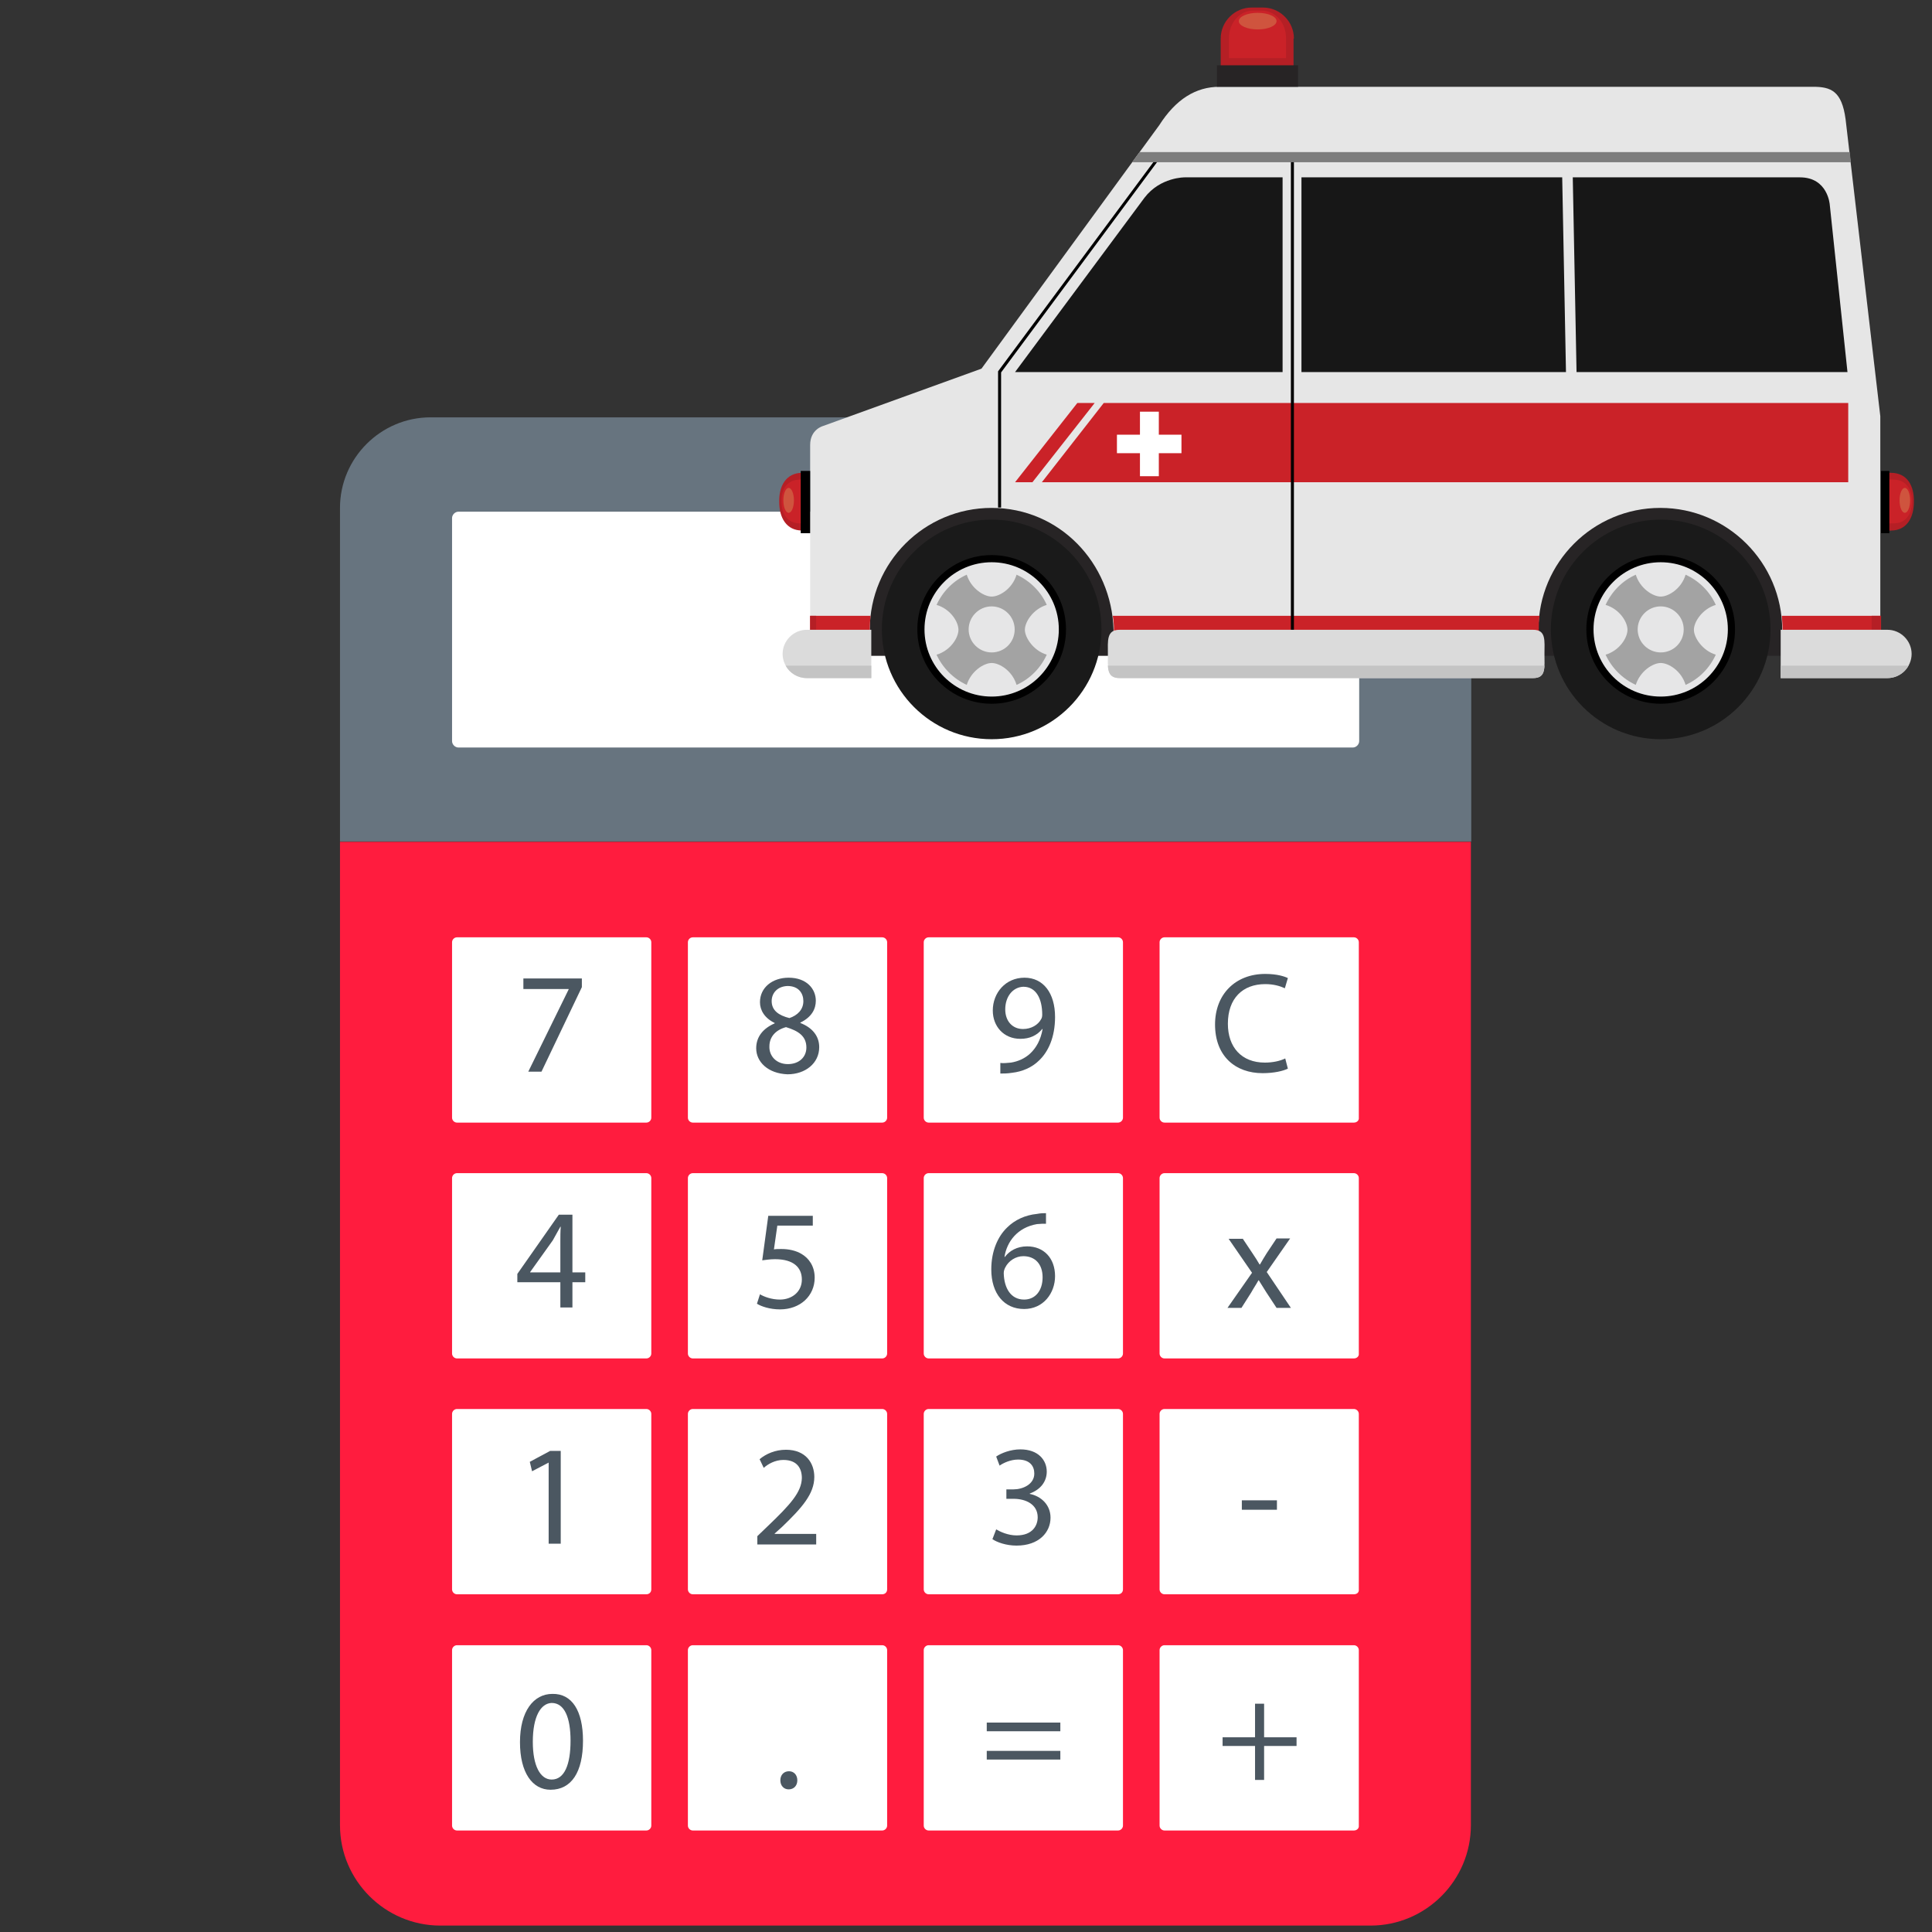 <?xml version="1.0" encoding="utf-8"?>
<!-- Generator: Adobe Illustrator 19.2.1, SVG Export Plug-In . SVG Version: 6.00 Build 0)  -->
<svg version="1.0" id="Слой_1" xmlns="http://www.w3.org/2000/svg" xmlns:xlink="http://www.w3.org/1999/xlink" x="0px" y="0px"
	 viewBox="0 0 512 512" style="enable-background:new 0 0 512 512;" xml:space="preserve">
<rect x="0" y="0" width="512" height="512" fill="#333333" stroke="none"/>
<style type="text/css">
	.st0{fill:#FF1C3E;}
	.st1{fill:#67747F;}
	.st2{fill:#FFFFFF;}
	.st3{fill:#4B5761;}
	.st4{fill:#272425;}
	.st5{fill:#B51F25;}
	.st6{fill:#CA2228;}
	.st7{fill:#CF543E;}
	.st8{fill:#E6E6E6;}
	.st9{fill:#DBDBDB;}
	.st10{fill:#171717;}
	.st11{fill:#7D7D7D;}
	.st12{fill:#1A1A1A;}
	.st13{fill:#E6E6E7;}
	.st14{fill:#A3A3A3;}
	.st15{fill:#C4C4C4;}
</style>
<g>
	<path id="body_1_" class="st0" d="M90.1,483.7c0,14.7,12,26.6,26.6,26.6h246.5c14.7,0,26.6-12,26.6-26.6V223.1H90.1V483.7z"/>
	<path id="head_1_" class="st1" d="M365.9,110.6H114.1c-13.2,0-24,10.8-24,24v88.4h299.8v-88.4C389.9,121.4,379.1,110.6,365.9,110.6
		z"/>
	<path id="screen_1_" class="st2" d="M358.5,198.1h-237c-0.9,0-1.7-0.8-1.7-1.7v-59.1c0-0.9,0.8-1.7,1.7-1.7h237
		c0.9,0,1.7,0.8,1.7,1.7v59.1C360.2,197.3,359.4,198.1,358.5,198.1z"/>
	<g id="button_1_">
		<path class="st2" d="M171.3,297.5h-50.2c-0.7,0-1.3-0.6-1.3-1.3v-46.5c0-0.7,0.6-1.3,1.3-1.3h50.2c0.7,0,1.3,0.6,1.3,1.3v46.5
			C172.6,296.9,172,297.5,171.3,297.5z"/>
		<path class="st2" d="M171.3,360h-50.2c-0.7,0-1.3-0.6-1.3-1.3v-46.5c0-0.7,0.6-1.3,1.3-1.3h50.2c0.7,0,1.3,0.6,1.3,1.3v46.5
			C172.6,359.4,172,360,171.3,360z"/>
		<path class="st2" d="M171.3,422.5h-50.2c-0.7,0-1.3-0.6-1.3-1.3v-46.5c0-0.7,0.6-1.3,1.3-1.3h50.2c0.7,0,1.3,0.6,1.3,1.3v46.5
			C172.6,422,172,422.5,171.3,422.5z"/>
		<path class="st2" d="M233.8,297.5h-50.2c-0.7,0-1.3-0.6-1.3-1.3v-46.5c0-0.7,0.6-1.3,1.3-1.3h50.2c0.7,0,1.3,0.6,1.3,1.3v46.5
			C235.1,296.9,234.5,297.5,233.8,297.5z"/>
		<path class="st2" d="M233.8,360h-50.2c-0.7,0-1.3-0.6-1.3-1.3v-46.5c0-0.7,0.6-1.3,1.3-1.3h50.2c0.7,0,1.3,0.6,1.3,1.3v46.5
			C235.1,359.4,234.5,360,233.8,360z"/>
		<path class="st2" d="M233.8,422.5h-50.2c-0.7,0-1.3-0.6-1.3-1.3v-46.5c0-0.7,0.6-1.3,1.3-1.3h50.2c0.7,0,1.3,0.6,1.3,1.3v46.5
			C235.1,422,234.5,422.5,233.8,422.5z"/>
		<path class="st2" d="M296.3,297.5h-50.2c-0.7,0-1.3-0.6-1.3-1.3v-46.5c0-0.7,0.6-1.3,1.3-1.3h50.2c0.7,0,1.3,0.6,1.3,1.3v46.5
			C297.6,296.9,297,297.5,296.3,297.5z"/>
		<path class="st2" d="M296.3,360h-50.2c-0.7,0-1.3-0.6-1.3-1.3v-46.5c0-0.7,0.6-1.3,1.3-1.3h50.2c0.7,0,1.3,0.6,1.3,1.3v46.5
			C297.6,359.4,297,360,296.3,360z"/>
		<path class="st2" d="M296.3,422.5h-50.2c-0.7,0-1.3-0.6-1.3-1.3v-46.5c0-0.7,0.6-1.3,1.3-1.3h50.2c0.7,0,1.3,0.6,1.3,1.3v46.5
			C297.6,422,297,422.5,296.3,422.5z"/>
		<path class="st2" d="M171.3,485.1h-50.2c-0.7,0-1.3-0.6-1.3-1.3v-46.5c0-0.7,0.6-1.3,1.3-1.3h50.2c0.7,0,1.3,0.6,1.3,1.3v46.5
			C172.6,484.5,172,485.1,171.3,485.1z"/>
		<path class="st2" d="M233.8,485.1h-50.2c-0.7,0-1.3-0.6-1.3-1.3v-46.5c0-0.7,0.6-1.3,1.3-1.3h50.2c0.7,0,1.3,0.6,1.3,1.3v46.5
			C235.1,484.5,234.5,485.1,233.8,485.1z"/>
		<path class="st2" d="M296.3,485.1h-50.2c-0.7,0-1.3-0.6-1.3-1.3v-46.5c0-0.7,0.6-1.3,1.3-1.3h50.2c0.7,0,1.3,0.6,1.3,1.3v46.5
			C297.6,484.5,297,485.1,296.3,485.1z"/>
		<path class="st2" d="M358.8,360h-50.2c-0.7,0-1.3-0.6-1.3-1.3v-46.5c0-0.7,0.6-1.3,1.3-1.3h50.2c0.7,0,1.3,0.6,1.3,1.3v46.5
			C360.2,359.4,359.6,360,358.8,360z"/>
		<path class="st2" d="M358.8,422.5h-50.2c-0.7,0-1.3-0.6-1.3-1.3v-46.5c0-0.7,0.6-1.3,1.3-1.3h50.2c0.7,0,1.3,0.6,1.3,1.3v46.5
			C360.2,422,359.6,422.5,358.8,422.5z"/>
		<path class="st2" d="M358.8,485.1h-50.2c-0.7,0-1.3-0.6-1.3-1.3v-46.5c0-0.7,0.6-1.3,1.3-1.3h50.2c0.7,0,1.3,0.6,1.3,1.3v46.5
			C360.2,484.5,359.6,485.1,358.8,485.1z"/>
		<path class="st2" d="M358.8,297.5h-50.2c-0.7,0-1.3-0.6-1.3-1.3v-46.5c0-0.7,0.6-1.3,1.3-1.3h50.2c0.7,0,1.3,0.6,1.3,1.3v46.5
			C360.2,296.9,359.6,297.5,358.8,297.5z"/>
	</g>
	<g id="number_1_">
		<g>
			<g>
				<path class="st3" d="M145.4,387.6L145.4,387.6l-4.4,2.3l-0.6-2.5l5.4-2.9h2.8v24.6h-3.2V387.6z"/>
			</g>
			<g>
				<path class="st3" d="M200.7,409.1v-2l2.6-2.5c6.3-6,9.1-9.2,9.2-12.9c0-2.5-1.2-4.8-4.9-4.8c-2.2,0-4.1,1.1-5.2,2.1l-1.1-2.3
					c1.7-1.4,4.1-2.5,7-2.5c5.3,0,7.5,3.6,7.5,7.2c0,4.5-3.3,8.2-8.5,13.2l-2,1.8v0.1h11v2.8H200.7z"/>
			</g>
			<g>
				<path class="st3" d="M264,405.3c1,0.6,3.1,1.6,5.4,1.6c4.3,0,5.6-2.7,5.6-4.8c0-3.4-3.1-4.9-6.4-4.9h-1.9v-2.5h1.9
					c2.4,0,5.5-1.3,5.5-4.2c0-2-1.2-3.7-4.3-3.7c-2,0-3.9,0.9-4.9,1.6l-0.9-2.4c1.3-0.9,3.8-1.9,6.4-1.9c4.8,0,7,2.9,7,5.9
					c0,2.5-1.5,4.7-4.5,5.8v0.1c3,0.6,5.5,2.9,5.5,6.3c0,3.9-3.1,7.4-9,7.4c-2.8,0-5.2-0.9-6.4-1.7L264,405.3z"/>
			</g>
			<g>
				<path class="st3" d="M148.5,346.5v-6.7h-11.4v-2.2l11-15.7h3.6v15.3h3.4v2.6h-3.4v6.7H148.5z M148.5,337.2V329
					c0-1.3,0-2.6,0.1-3.9h-0.1c-0.8,1.4-1.4,2.5-2,3.6l-6,8.4v0.1H148.5z"/>
			</g>
			<g>
				<path class="st3" d="M215.4,324.8H206l-0.9,6.3c0.6-0.1,1.1-0.1,2-0.1c1.9,0,3.8,0.4,5.3,1.3c1.9,1.1,3.5,3.2,3.5,6.3
					c0,4.8-3.8,8.4-9.2,8.4c-2.7,0-5-0.8-6.1-1.5l0.8-2.5c1,0.6,3,1.4,5.3,1.4c3.1,0,5.8-2,5.8-5.3c0-3.2-2.2-5.4-7.1-5.4
					c-1.4,0-2.5,0.2-3.4,0.3l1.6-11.8h11.8V324.8z"/>
			</g>
			<g>
				<path class="st3" d="M277.3,324.3c-0.7,0-1.6,0-2.5,0.1c-5.2,0.9-8,4.7-8.6,8.7h0.1c1.2-1.6,3.2-2.8,5.9-2.8
					c4.4,0,7.4,3.1,7.4,7.9c0,4.5-3.1,8.7-8.2,8.7c-5.3,0-8.7-4.1-8.7-10.5c0-4.8,1.7-8.7,4.2-11.1c2-2,4.8-3.3,7.9-3.6
					c1-0.2,1.8-0.2,2.4-0.2V324.3z M276.3,338.5c0-3.5-2-5.6-5.1-5.6c-2,0-3.9,1.2-4.8,3c-0.2,0.4-0.4,0.9-0.4,1.5
					c0.1,4,1.9,7,5.4,7C274.4,344.4,276.3,342,276.3,338.5z"/>
			</g>
			<g>
				<path class="st3" d="M154.2,259.4v2.2L143.5,284H140l10.7-21.8v-0.1h-12v-2.8H154.2z"/>
			</g>
			<g>
				<path class="st3" d="M200.4,277.8c0-3.1,1.9-5.3,4.9-6.6l0-0.1c-2.7-1.3-3.9-3.4-3.9-5.5c0-3.9,3.3-6.5,7.6-6.5
					c4.8,0,7.2,3,7.2,6.1c0,2.1-1,4.3-4.1,5.8v0.1c3.1,1.2,5,3.4,5,6.4c0,4.3-3.7,7.2-8.4,7.2C203.5,284.5,200.4,281.4,200.4,277.8z
					 M213.7,277.6c0-3-2.1-4.4-5.4-5.4c-2.9,0.8-4.4,2.7-4.4,5.1c-0.1,2.5,1.8,4.7,4.9,4.7C211.7,282,213.7,280.2,213.7,277.6z
					 M204.5,265.3c0,2.5,1.9,3.8,4.7,4.5c2.1-0.7,3.7-2.2,3.7-4.5c0-2-1.2-4-4.2-4C206,261.4,204.5,263.2,204.5,265.3z"/>
			</g>
			<g>
				<path class="st3" d="M265.2,281.7c0.7,0.1,1.6,0,2.7-0.1c1.9-0.3,3.7-1.1,5.1-2.4c1.6-1.5,2.8-3.6,3.3-6.5h-0.1
					c-1.4,1.7-3.3,2.6-5.8,2.6c-4.4,0-7.3-3.3-7.3-7.5c0-4.7,3.4-8.7,8.4-8.7s8.1,4.1,8.1,10.4c0,5.4-1.8,9.2-4.2,11.5
					c-1.9,1.9-4.5,3-7.2,3.3c-1.2,0.2-2.3,0.2-3.1,0.2V281.7z M266.4,267.5c0,3.1,1.9,5.2,4.7,5.2c2.2,0,4-1.1,4.8-2.6
					c0.2-0.3,0.3-0.7,0.3-1.2c0-4.2-1.6-7.4-5-7.4C268.4,261.6,266.4,264.1,266.4,267.5z"/>
			</g>
			<g>
				<path class="st3" d="M206.8,471.8c0-1.4,0.9-2.4,2.3-2.4c1.3,0,2.2,1,2.2,2.4c0,1.4-0.9,2.4-2.3,2.4
					C207.7,474.2,206.8,473.2,206.8,471.8z"/>
			</g>
			<g>
				<path class="st3" d="M154.5,461.3c0,8.4-3.1,13-8.6,13c-4.8,0-8.1-4.5-8.1-12.6c0-8.2,3.6-12.8,8.6-12.8
					C151.6,448.8,154.5,453.4,154.5,461.3z M141.2,461.6c0,6.4,2,10,5,10c3.4,0,5-4,5-10.3c0-6.1-1.6-10-5-10
					C143.3,451.4,141.2,454.9,141.2,461.6z"/>
			</g>
			<g>
				<path class="st3" d="M261.5,458.8v-2.3H281v2.3H261.5z M261.5,466.3V464H281v2.3H261.5z"/>
			</g>
			<g>
				<path class="st3" d="M335,451.5v8.9h8.6v2.3H335v9h-2.4v-9H324v-2.3h8.6v-8.9H335z"/>
			</g>
			<g>
				<path class="st3" d="M338.4,397.6v2.5h-9.3v-2.5H338.4z"/>
			</g>
			<g>
				<path class="st3" d="M329.3,328.2l2.6,3.9c0.7,1,1.3,2,1.9,3h0.1c0.6-1.1,1.2-2,1.8-3l2.6-3.9h3.6l-6.2,8.9l6.4,9.5h-3.8
					l-2.7-4.1c-0.7-1.1-1.3-2.1-2-3.2h-0.1c-0.6,1.1-1.3,2.1-1.9,3.2l-2.6,4.1h-3.7l6.5-9.3l-6.2-9H329.3z"/>
			</g>
			<g>
				<path class="st3" d="M341.3,283.2c-1.2,0.6-3.6,1.2-6.7,1.2c-7.2,0-12.6-4.5-12.6-12.9c0-8,5.4-13.4,13.3-13.4
					c3.2,0,5.2,0.7,6,1.1l-0.8,2.7c-1.3-0.6-3-1.1-5.2-1.1c-6,0-9.9,3.8-9.9,10.5c0,6.2,3.6,10.3,9.8,10.3c2,0,4-0.4,5.4-1.1
					L341.3,283.2z"/>
			</g>
		</g>
	</g>
</g>
<g>
	<rect x="224.3" y="131.5" class="st4" width="263.4" height="42.3"/>
	<g>
		<g>
			<path class="st5" d="M501.1,125.3h-1.6v15.3h1.6c4.2,0,6.1-3.4,6.1-7.6l0,0C507.3,128.7,505.4,125.3,501.1,125.3z"/>
		</g>
		<g>
			<path class="st6" d="M501.8,127.1h-1.3v11.6h1.3c3.4,0,4.9-2.6,4.9-5.8l0,0C506.7,129.7,505.1,127.1,501.8,127.1z"/>
		</g>
		<ellipse class="st7" cx="504.8" cy="132.6" rx="1.4" ry="3.3"/>
	</g>
	<g>
		<g>
			<path class="st5" d="M212.6,125.3h1.6v15.3h-1.6c-4.2,0-6.1-3.4-6.1-7.6l0,0C206.4,128.7,208.4,125.3,212.6,125.3z"/>
		</g>
		<g>
			<path class="st6" d="M212,127.1h1.3v11.6H212c-3.4,0-4.9-2.6-4.9-5.8l0,0C207,129.7,208.6,127.1,212,127.1z"/>
		</g>
		<ellipse class="st7" cx="209" cy="132.6" rx="1.4" ry="3.3"/>
	</g>
	<g>
		<path class="st8" d="M489.1,31.6c-1-7.5-3.9-8.6-8.6-8.6H323.2c-6.3,0-11.6,3.3-16,10.2l-47.1,64.5l-42,15.2c0,0-3.4,0.9-3.4,5
			v51.5c0,4.7,3.9,8.6,8.6,8.6h7.3c0.1-2.7-0.1-7.2-0.1-11.1c0-17.9,14.5-32.3,32.3-32.3c17.9,0,31.8,14.5,32.3,32.3
			c0.2,5.7-0.3,8-0.7,11.1h113.6c-0.4-4.8-0.3-7.2-0.3-11.1c0-17.9,14.5-32.3,32.3-32.3s32.3,14.5,32.3,32.3c0,3.9-0.2,6.2-0.3,11.1
			h17.7c4.7,0,8.6-3.9,8.6-8.6v-59.1L489.1,31.6z"/>
	</g>
	<g>
		<path class="st6" d="M472.2,163.2c0.1,1.2,0.2,2.4,0.2,3.6c0,0.1,0,0.3,0,0.4h26.1v-4H472.2z"/>
	</g>
	<rect x="496" y="163.2" class="st5" width="2.4" height="4"/>
	<path class="st6" d="M230.7,163.2h-16v4h15.8c0-0.1,0-0.3,0-0.4C230.5,165.6,230.6,164.4,230.7,163.2z"/>
	<rect x="214.7" y="163.2" class="st5" width="1.6" height="4"/>
	<path class="st6" d="M408,163.2H294.9c0.2,1.2,0.3,2.4,0.3,3.6c0,0.1,0,0.3,0,0.4h112.6c0-0.1,0-0.3,0-0.4
		C407.8,165.6,407.8,164.4,408,163.2z"/>
	<g>
		<g>
			<path class="st5" d="M342.9,10.2c0-4.5-3.7-8.2-8.2-8.2h-3c-4.5,0-8.2,3.7-8.2,8.2v8.7h19.3V10.2z"/>
		</g>
		<g>
			<path class="st6" d="M340.8,10c0-4-2.9-7.2-6.4-7.2h-2.3c-3.5,0-6.4,3.2-6.4,7.2v5.4h15.1V10z"/>
		</g>
		<g>
			<rect x="322.5" y="17.3" class="st4" width="21.5" height="5.7"/>
		</g>
	</g>
	<g>
		<path class="st9" d="M213.8,166.9c-3.5,0-6.4,2.9-6.4,6.4s2.9,6.4,6.4,6.4h17.1v-12.8H213.8z"/>
	</g>
	<g>
		<path class="st9" d="M500.2,166.9c3.5,0,6.4,2.9,6.4,6.4s-2.9,6.4-6.4,6.4h-28.3v-12.8H500.2z"/>
	</g>
	<g>
		<polygon class="st6" points="285.5,106.8 269,127.8 273.6,127.8 290.1,106.8 		"/>
		<polygon class="st6" points="489.8,106.8 292.5,106.8 276.1,127.8 489.8,127.8 		"/>
	</g>
	<rect x="342.1" y="41.9" width="0.8" height="130.8"/>
	<path class="st9" d="M406.3,166.9H296.7c-3.5,0-3.1,2.9-3.1,6.4s-0.4,6.4,3.1,6.4h109.6c3.5,0,3-2.9,3-6.4S409.8,166.9,406.3,166.9
		z"/>
	<polygon class="st2" points="313.1,115.2 307.1,115.2 307.1,109.1 302.1,109.1 302.1,115.2 296,115.2 296,120.1 302.1,120.1 
		302.1,126.2 307.1,126.2 307.1,120.1 313.1,120.1 	"/>
	<g>
		<path class="st10" d="M314,47c0,0-6.5-0.1-10.7,5.4L269,98.6h70.9V47H314z"/>
		<polygon class="st10" points="344.9,47 344.9,98.6 415,98.6 414,47 		"/>
		<path class="st10" d="M489.6,98.6l-4.7-44.4c0,0-0.5-7.2-7.9-7.2h-60.2l1,51.6H489.6z"/>
	</g>
	<g>
		<path d="M307.2,42.2l-0.6-0.5l-42.1,56.7v36.1c0.3,0,0.5,0,0.8,0V98.7L307.2,42.2z"/>
	</g>
	<g>
		<polygon class="st11" points="302,40.3 300,43 490.5,43 490.2,40.3 		"/>
	</g>
	<g>
		<circle class="st12" cx="262.8" cy="166.8" r="29.1"/>
		<circle cx="262.8" cy="166.8" r="19.7"/>
		<circle class="st13" cx="262.8" cy="166.8" r="17.8"/>
		<g>
			<path class="st14" d="M271.6,166.9c0-2.1,2.2-5.5,5.8-6.6c-1.6-3.6-4.5-6.4-8-8c-1.1,3.7-4.5,5.8-6.6,5.8c-2.1,0-5.5-2.2-6.6-5.8
				c-3.6,1.6-6.4,4.5-8,8c3.7,1.1,5.8,4.5,5.8,6.6c0,2.1-2.1,5.5-5.8,6.6c1.6,3.5,4.5,6.4,8,8c1.1-3.6,4.5-5.8,6.6-5.8
				c2.1,0,5.5,2.1,6.6,5.8c3.6-1.6,6.4-4.5,8-8C273.8,172.4,271.6,168.9,271.6,166.9z M262.8,172.9c-3.3,0-6.1-2.7-6.1-6.1
				c0-3.3,2.7-6.1,6.1-6.1c3.3,0,6.1,2.7,6.1,6.1C268.9,170.2,266.2,172.9,262.8,172.9z"/>
		</g>
	</g>
	<g>
		<circle class="st12" cx="440.1" cy="166.8" r="29.1"/>
		<circle cx="440.1" cy="166.8" r="19.7"/>
		<circle class="st13" cx="440.1" cy="166.8" r="17.8"/>
		<g>
			<path class="st14" d="M448.9,166.9c0-2.1,2.2-5.5,5.8-6.6c-1.6-3.6-4.5-6.4-8-8c-1.1,3.7-4.5,5.8-6.6,5.8s-5.5-2.2-6.6-5.8
				c-3.6,1.6-6.4,4.5-8,8c3.7,1.1,5.8,4.5,5.8,6.6c0,2.1-2.1,5.5-5.8,6.6c1.6,3.5,4.5,6.4,8,8c1.1-3.6,4.5-5.8,6.6-5.8
				s5.5,2.1,6.6,5.8c3.6-1.6,6.4-4.5,8-8C451.1,172.4,448.9,168.9,448.9,166.9z M440.1,172.9c-3.3,0-6.1-2.7-6.1-6.1
				c0-3.3,2.7-6.1,6.1-6.1c3.3,0,6.1,2.7,6.1,6.1C446.2,170.2,443.5,172.9,440.1,172.9z"/>
		</g>
	</g>
	<g>
		<path class="st15" d="M213.8,179.7h17.1v-3.3h-22.7C209.3,178.4,211.4,179.7,213.8,179.7z"/>
		<path class="st15" d="M500.2,179.7c2.4,0,4.5-1.3,5.6-3.3h-33.9v3.3H500.2z"/>
		<path class="st15" d="M296.7,179.7h109.6c2.4,0,2.9-1.3,3-3.3H293.6C293.7,178.4,294.3,179.7,296.7,179.7z"/>
	</g>
	<g>
		<rect x="212.2" y="124.8" width="2.5" height="16.5"/>
	</g>
	<g>
		<rect x="498.5" y="124.8" width="2.2" height="16.5"/>
	</g>
	<ellipse class="st7" cx="333.3" cy="5.6" rx="5" ry="2.2"/>
</g>
</svg>
